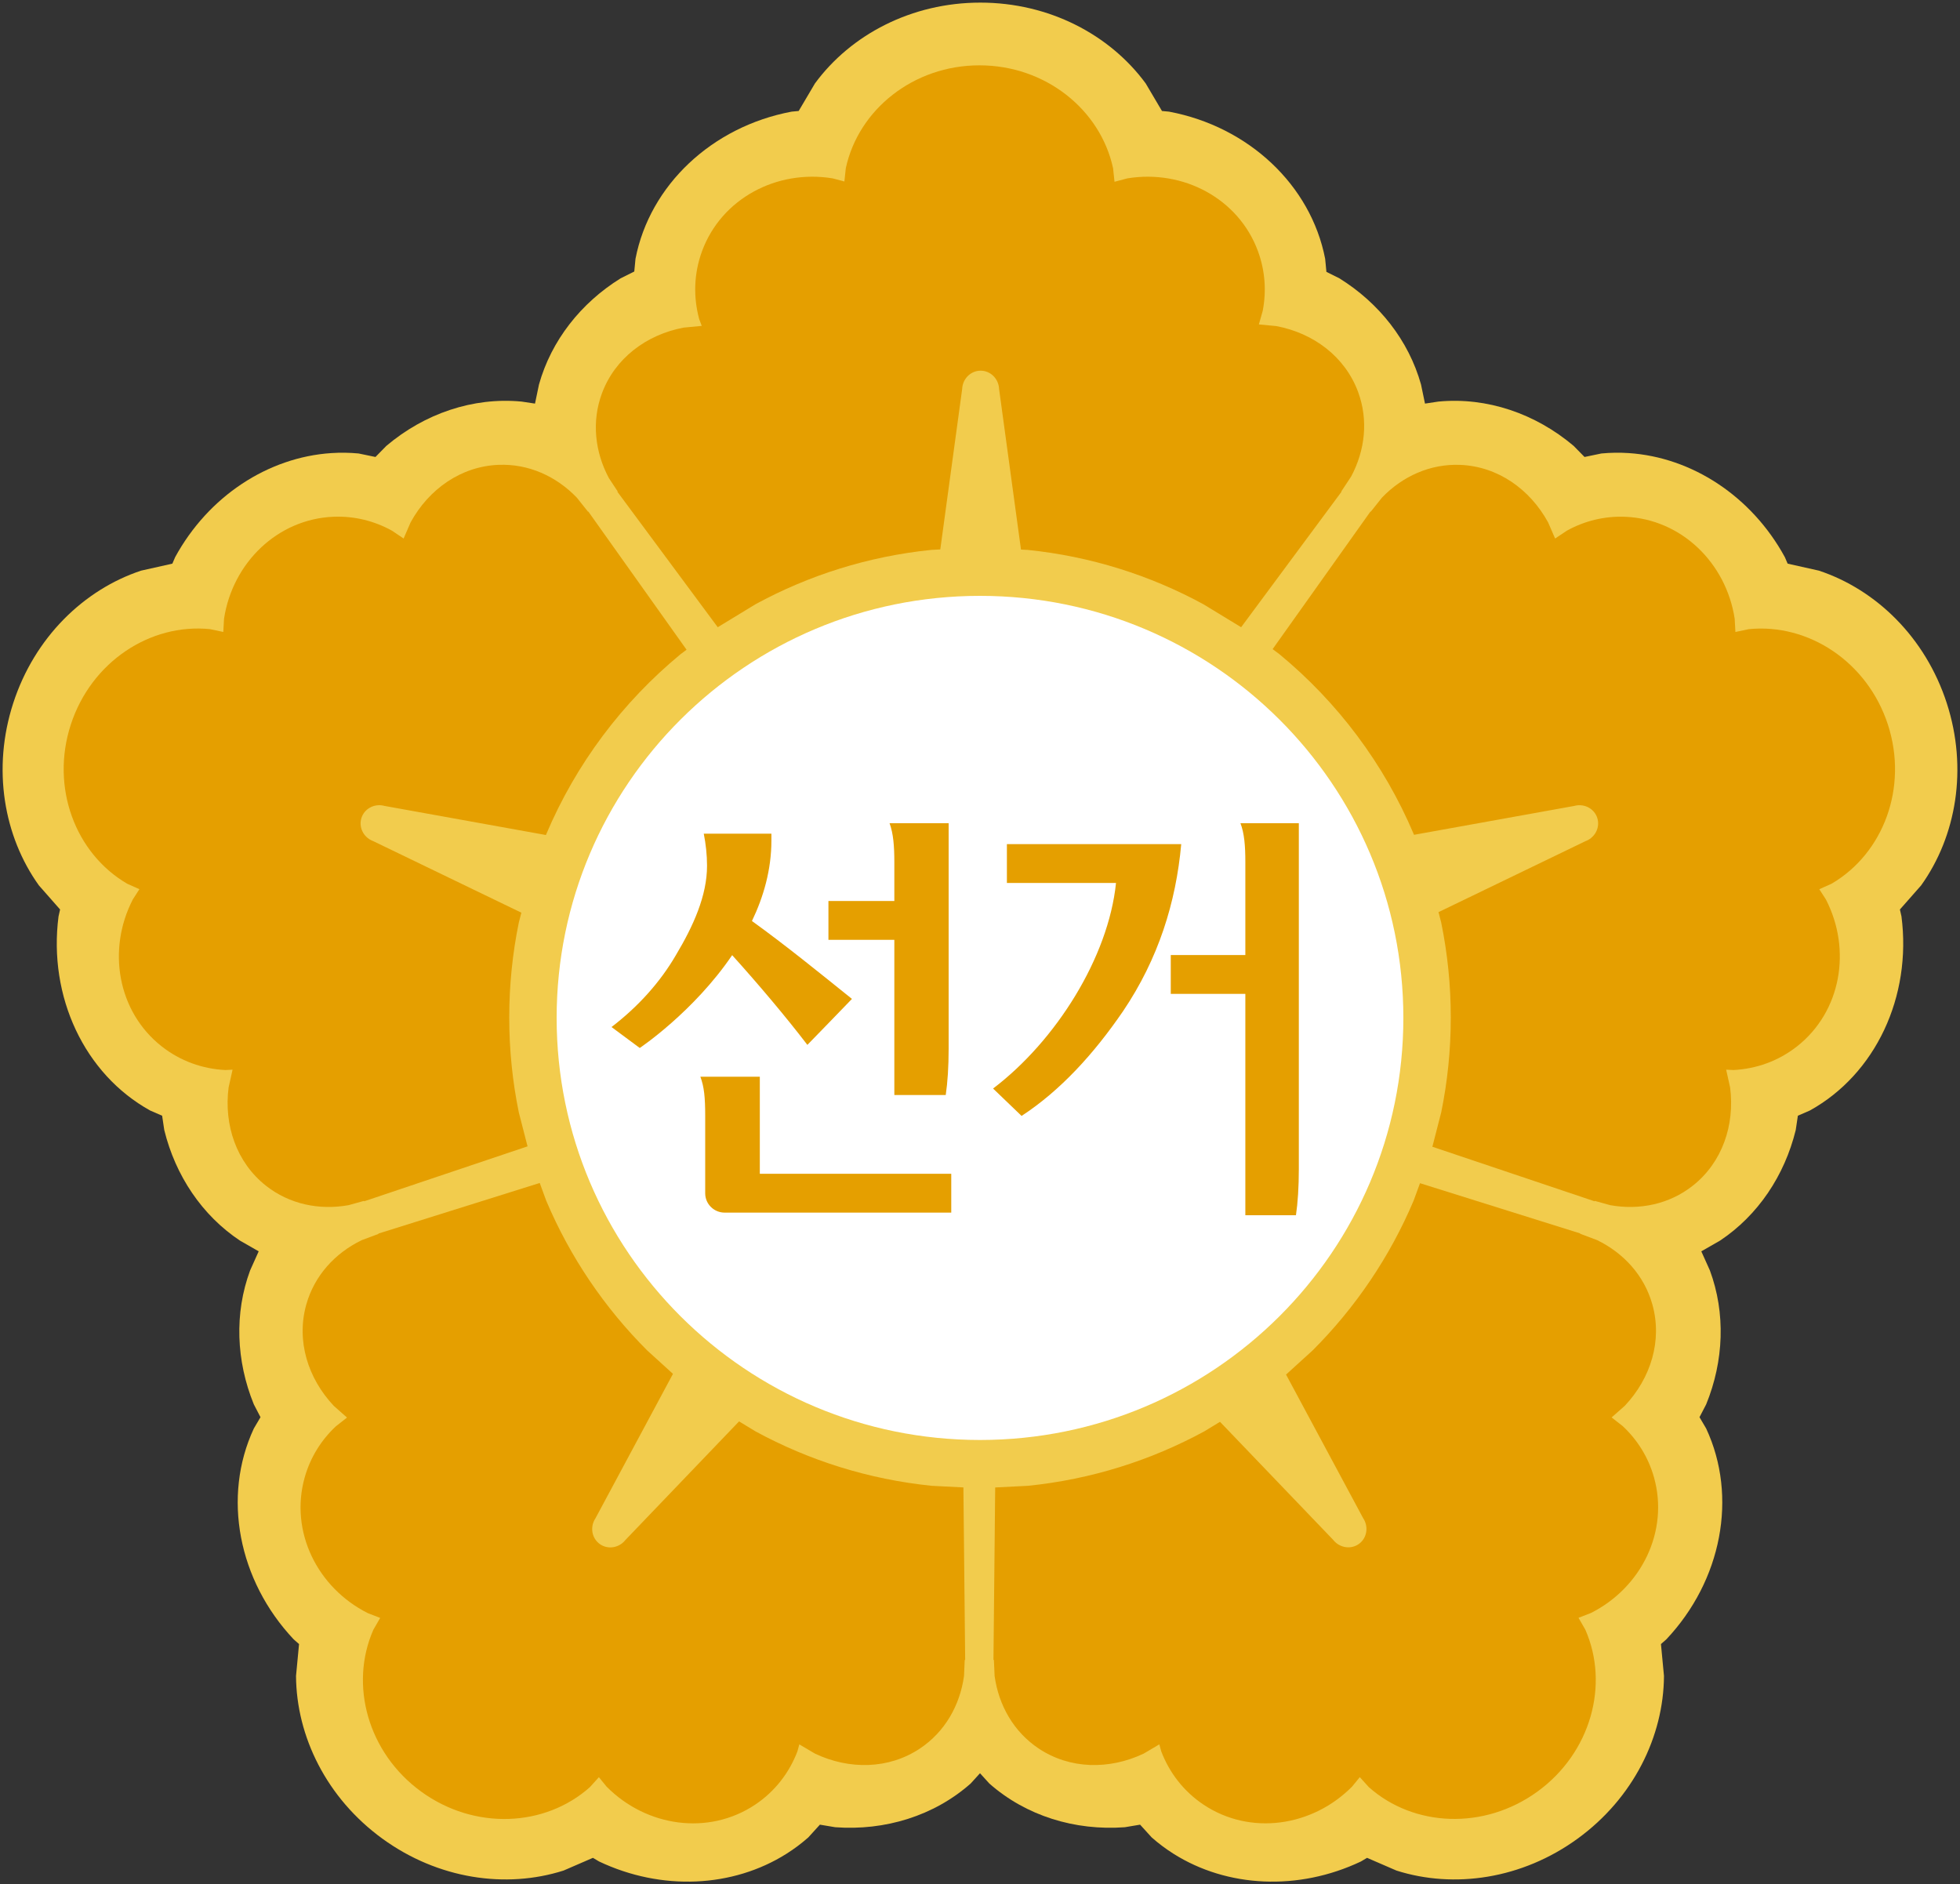 <svg width="750" height="721" xmlns="http://www.w3.org/2000/svg" xmlns:xlink="http://www.w3.org/1999/xlink" overflow="hidden"><rect width="100%" height="100%" fill="#333333" stroke="none"/><defs><clipPath id="clip0"><rect x="265" y="-1" width="750" height="721"></rect></clipPath></defs><g clip-path="url(#clip0)" transform="translate(-265 1)"><path d="M640.125 0C666.465 0 689.688 12.264 703.401 30.918L709.633 41.469 712.336 41.719C742.762 47.441 766.592 69.803 772.074 98.007L772.556 103.022 777.515 105.496C792.739 114.948 804.051 129.315 808.756 146.12L810.279 153.433 815.411 152.66C834.019 150.888 852.556 157.265 867.154 169.607L871.328 173.86 877.774 172.52C881.263 172.188 884.749 172.142 888.208 172.368 912.417 173.953 935.256 188.871 947.975 212.181L949.048 214.676 960.999 217.348C982.962 224.637 1001.79 242.954 1009.93 268.027 1018.07 293.1 1013.59 318.995 1000.11 337.813L992.006 347.006 992.604 349.656C996.569 380.386 982.684 409.98 957.578 423.914L952.961 425.922 952.143 431.408C947.866 448.82 937.71 464.028 923.196 473.7L916.009 477.814 919.292 485.113C925.356 501.476 924.643 519.754 917.878 536.358L915.32 541.277 917.876 545.618C930.006 571.659 923.863 603.77 902.61 626.301L900.57 628.094 901.726 640.296C901.588 663.454 890.005 687.04 868.697 702.538 847.389 718.035 821.399 721.778 799.349 714.756L788.111 709.888 785.777 711.276C761.799 722.653 734.561 721.288 714.044 708.329 711.113 706.478 708.319 704.39 705.691 702.069L701.263 697.194 695.389 698.179C676.331 699.578 657.588 693.833 643.574 681.454L640 677.519 636.426 681.454C622.412 693.833 603.669 699.577 584.611 698.179L578.737 697.193 574.309 702.069C571.681 704.39 568.887 706.478 565.956 708.329 545.439 721.288 518.2 722.653 494.223 711.275L491.889 709.888 480.651 714.756C458.601 721.778 432.611 718.035 411.303 702.537 389.995 687.039 378.412 663.454 378.274 640.295L379.43 628.094 377.39 626.301C356.137 603.77 349.994 571.659 362.124 545.617L364.68 541.277 362.121 536.358C355.357 519.754 354.644 501.475 360.708 485.112L363.99 477.814 356.804 473.7C342.29 464.028 332.133 448.82 327.857 431.408L327.039 425.923 322.422 423.914C297.316 409.98 283.431 380.387 287.396 349.656L287.993 347.006 279.894 337.813C266.406 318.996 261.929 293.1 270.068 268.027 278.208 242.954 297.038 224.637 319.001 217.348L330.952 214.677 332.025 212.181C344.744 188.872 367.583 173.953 391.792 172.369 395.251 172.142 398.737 172.188 402.226 172.52L408.672 173.86 412.846 169.608C427.444 157.266 445.981 150.888 464.589 152.66L469.721 153.433 471.244 146.12C475.949 129.315 487.261 114.948 502.485 105.496L507.707 102.892 508.176 98.007C513.658 69.803 537.488 47.441 567.914 41.719L570.617 41.469 576.849 30.918C590.562 12.264 613.785 0 640.125 0Z" fill="#F2CC4D" fill-rule="evenodd"></path><path d="M639.784 24C665.006 24 686.05 40.892 690.917 63.348L691.473 68.556 696.378 67.255C717.746 63.751 738.931 74.968 746.347 95.069 749.128 102.606 749.627 110.457 748.189 117.92L746.71 123.138 753.399 123.777C767.657 126.47 779.713 135.508 784.684 148.981 788.661 159.76 787.351 171.337 782.018 181.341L778.23 187.079 778.333 187.156 739.923 239 725.51 230.227C705.123 219.132 682.356 211.871 658.172 209.41L655.684 209.285 647.292 147.76 647.275 147.412C646.913 143.72 643.901 140.839 640.24 140.839 636.579 140.839 633.568 143.72 633.206 147.412L633.189 147.76 624.803 209.238 621.396 209.41C597.212 211.871 574.445 219.132 554.058 230.227L539.645 239 501.235 187.156 501.37 187.056 497.982 181.923C492.649 171.92 491.339 160.343 495.316 149.564 500.287 136.09 512.342 127.053 526.6 124.36L533.528 123.698 532.544 121.092C530.276 112.707 530.474 103.683 533.653 95.069 541.069 74.968 562.254 63.751 583.622 67.255L588.107 68.445 588.651 63.348C593.518 40.892 614.562 24 639.784 24Z" fill="#E59F00" fill-rule="evenodd"></path><path d="M478 388.5C478 299.306 550.53 227 640 227 729.47 227 802 299.306 802 388.5 802 477.694 729.47 550 640 550 550.53 550 478 477.694 478 388.5Z" fill="#FFFFFF" fill-rule="evenodd"></path><path d="M455.769 176.868C467.248 176.41 477.85 181.234 485.711 189.405L489.995 194.786 490.1 194.711 527.714 247.611 525.416 249.33C503.174 267.685 485.413 291.276 474.018 318.215L473.909 318.514 412.082 307.37 411.746 307.278C408.123 306.483 404.452 308.461 403.319 311.949 402.186 315.436 403.993 319.195 407.391 320.68L407.717 320.804 464.499 348.231 463.522 352.029C461.122 363.755 459.862 375.897 459.862 388.333 459.862 400.769 461.123 412.91 463.522 424.637L466.867 437.646 404.334 458.673 404.28 458.513 398.352 460.155C387.189 462.145 375.776 459.816 366.758 452.698 355.486 443.8 350.624 429.524 352.477 415.11L353.992 408.306 351.21 408.438C342.535 408.008 334.017 405.032 326.809 399.343 309.993 386.068 305.884 362.422 315.83 343.15L318.349 339.245 313.672 337.152C293.827 325.578 284.279 300.314 292.086 276.287 299.892 252.261 322.467 237.433 345.325 239.735L350.448 240.814 350.73 235.74C354.011 214.302 371.234 197.587 392.641 196.732 400.669 196.412 408.288 198.361 414.939 202.037L419.443 205.058 422.121 198.883C429.094 186.133 441.419 177.441 455.769 176.868Z" fill="#E59F00" fill-rule="evenodd"></path><path d="M292.155 124.95C287.176 111.479 275.101 102.444 260.82 99.752L254.12 99.113 255.601 93.896C257.041 86.435 256.541 78.587 253.756 71.05 246.327 50.955 225.108 39.74 203.706 43.244L198.793 44.544 198.236 39.338C193.361 16.888 172.284 0 147.021 0 121.758 0 100.68 16.888 95.806 39.338L95.261 44.433 90.768 43.244C69.366 39.741 48.147 50.955 40.718 71.051 37.535 79.663 37.336 88.684 39.608 97.068L40.593 99.672 33.655 100.334C19.374 103.026 7.299 112.062 2.319 125.532-1.664 136.308-0.352 147.882 4.99 157.883L8.384 163.014 8.248 163.115 47.285 215.706 58.757 208.42C69.168 202.514 80.326 197.564 92.153 193.721 103.98 189.878 115.917 187.325 127.811 185.983L131.943 185.725 140.415 123.728 140.432 123.38C140.795 119.689 143.811 116.809 147.478 116.809 151.145 116.809 154.161 119.689 154.524 123.38L154.541 123.728 162.983 185.508 163.213 185.517C192.355 188.029 220.279 197.631 244.609 213.112L247.283 214.998 285.794 163.115 285.69 163.037 289.484 157.301C294.826 147.3 296.138 135.726 292.155 124.95Z" fill="#E59F00" fill-rule="evenodd" transform="matrix(-0.309 -0.951 -0.951 0.309 1032.85 416.112)"></path><path d="M247.499 214.707 285.794 163.115 285.69 163.037 289.484 157.301C294.826 147.3 296.138 135.726 292.155 124.95 287.176 111.479 275.101 102.444 260.82 99.752L254.12 99.113 255.601 93.896C257.041 86.435 256.541 78.587 253.756 71.05 246.327 50.955 225.108 39.74 203.706 43.244L198.793 44.544 198.236 39.338C193.361 16.888 172.284 0 147.021 0 121.758 0 100.68 16.888 95.806 39.338L95.261 44.433 90.768 43.244C69.366 39.741 48.147 50.955 40.718 71.051 37.535 79.663 37.336 88.684 39.608 97.068L40.593 99.672 33.655 100.334C19.374 103.026 7.299 112.062 2.319 125.532-1.664 136.308-0.352 147.882 4.99 157.883L8.384 163.014 8.248 163.115 47.579 216.102 58.112 209.233C79.155 196.986 101.87 189.454 124.91 186.426L131.926 185.847 140.415 123.728 140.432 123.38C140.795 119.689 143.811 116.809 147.478 116.809 151.145 116.809 154.161 119.689 154.524 123.38L154.541 123.728 162.998 185.614 176.727 187.121C199.494 190.727 221.573 198.676 241.615 210.753Z" fill="#E59F00" fill-rule="evenodd" transform="matrix(0.809 -0.588 -0.588 -0.809 734.389 770.971)"></path><path d="M471.531 451.655 474.018 458.451C483.134 480.002 496.324 499.41 512.624 515.709L522.513 524.698 492.819 580.036 492.628 580.328C490.752 583.527 491.499 587.63 494.466 589.785 497.432 591.941 501.565 591.383 504.028 588.61L504.246 588.339 547.808 542.885 554.136 546.729C574.555 557.821 597.359 565.081 621.582 567.54L633.648 568.15 634.323 634.161 634.154 634.162 633.883 640.308C632.326 651.539 626.585 661.674 617.028 668.051 605.082 676.021 590.003 676.234 576.867 670.017L570.864 666.475 570.13 669.161C567.04 677.279 561.577 684.46 553.94 689.556 536.118 701.448 512.36 698.048 497.104 682.633L494.169 679.031 490.733 682.833C473.593 698.13 446.615 699.404 426.177 684.555 405.738 669.705 398.613 643.654 407.865 622.626L410.475 618.087 405.736 616.251C386.362 606.505 375.786 584.961 381.589 564.336 383.765 556.602 387.973 549.959 393.524 544.769L397.789 541.419 392.744 536.964C382.773 526.392 378.315 511.985 382.204 498.161 385.316 487.101 393.18 478.509 403.38 473.557L409.822 471.147 409.783 471.023Z" fill="#E59F00" fill-rule="evenodd"></path><path d="M605.392 314 628 314 628 400.306C628 407.187 627.608 413.151 626.889 418L607.287 418 607.222 418 607.222 358.628 582 358.628 582 343.752 607.222 343.752 607.222 328.876C607.222 322.65 606.83 317.932 605.392 314Z" fill="#E59F00" fill-rule="evenodd"></path><path d="M739.663 314 762 314 762 446.314C762 453.192 761.613 459.153 760.902 464L741.535 464 741.535 379.306 713 379.306 713 364.437 741.535 364.437 741.535 328.803C741.535 322.646 741.147 317.865 739.663 314Z" fill="#E59F00" fill-rule="evenodd"></path><path d="M534.299 318 560.18 318C560.18 319.116 560.18 320.626 560.18 320.626 560.18 331.721 557.216 342.094 552.738 351.417 565.58 360.674 578.422 371.113 591 381.223 589.419 382.865 575.524 397.243 573.944 398.818 565.712 388.051 555.24 375.643 545.165 364.482 530.347 386.279 509.8 400 509.8 400L499 391.99C509.273 384.112 517.637 374.789 523.63 364.482 530.347 353.255 535.55 341.701 535.55 330.277 535.55 326.141 535.089 321.939 534.299 318Z" fill="#E59F00" fill-rule="evenodd"></path><path d="M650.292 322 717 322C714.975 344.398 708.245 365.879 694.786 385.854 683.548 402.292 670.742 416.307 655.911 426L645 415.521C669.174 397.184 689.167 365.159 692.042 336.866L650.292 336.866 650.292 322Z" fill="#E59F00" fill-rule="evenodd"></path><path d="M533 411 555.747 411 555.747 448.133 629 448.133 629 463 542.297 463C538.209 463 534.846 459.725 534.846 455.599L534.846 425.866C534.846 418.99 534.451 414.864 533 411Z" fill="#E59F00" fill-rule="evenodd"></path></g></svg>